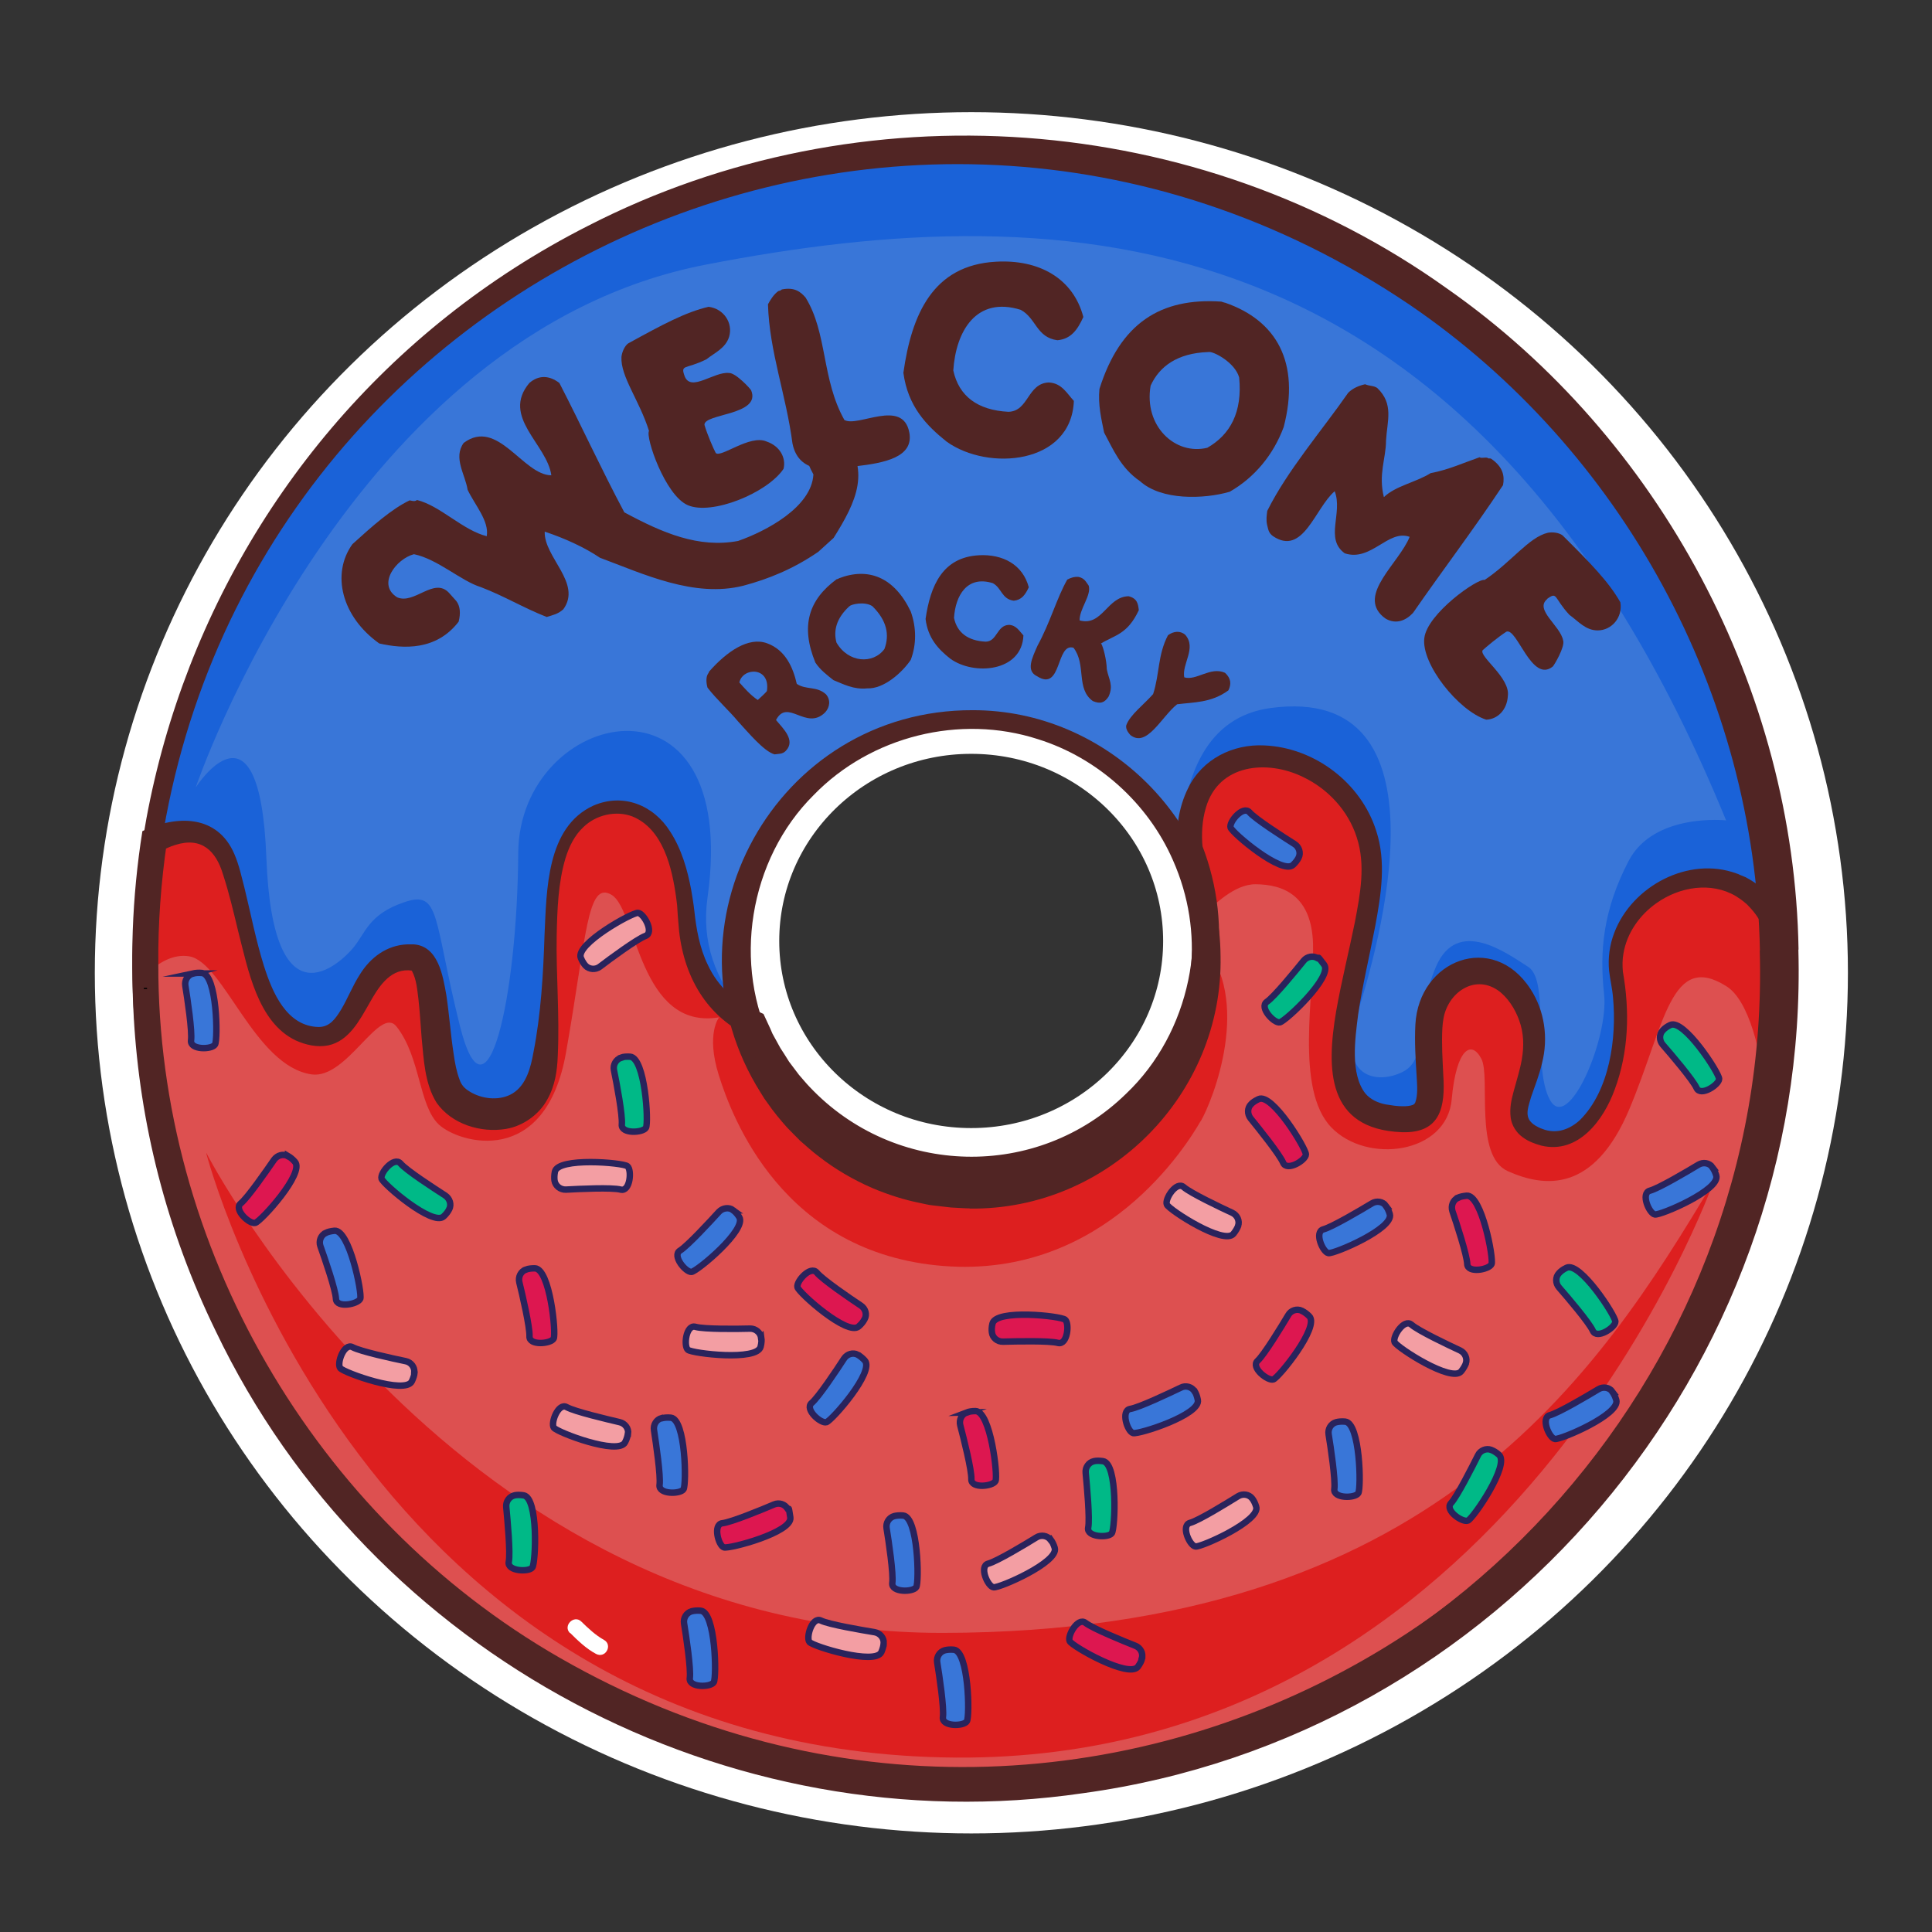 <?xml version="1.0" encoding="UTF-8"?>
<svg xmlns="http://www.w3.org/2000/svg" id="Calque_1" version="1.1" viewBox="0 0 1080 1080">
  <rect x="0" y="0" width="1080" height="1080" fill="#333333" stroke="none"/>
  <defs>
    <style>
      .st0 {
        fill: #00b987;
      }

      .st0, .st1, .st2, .st3, .st4, .st5 {
        stroke-miterlimit: 10;
      }

      .st0, .st1, .st4, .st5 {
        stroke: #29235c;
        stroke-width: 3.6px;
      }

      .st1 {
        fill: #f39ea3;
      }

      .st6 {
        fill: #dd1f1f;
      }

      .st2 {
        stroke: #fff;
        stroke-width: 64.8px;
      }

      .st2, .st3 {
        fill: none;
      }

      .st7, .st5 {
        fill: #3976d8;
      }

      .st3 {
        stroke: #000;
        stroke-width: 1.8px;
      }

      .st8 {
        isolation: isolate;
      }

      .st4 {
        fill: #dd1750;
      }

      .st9 {
        fill: #dd5050;
      }

      .st10 {
        fill: #512524;
      }

      .st11 {
        fill: #fff;
      }

      .st12 {
        fill: #1a62d8;
      }
    </style>
  </defs>
  <ellipse class="st2" cx="543" cy="543.8" rx="457.6" ry="448.7"></ellipse>
  <ellipse class="st2" cx="542.9" cy="526" rx="139.7" ry="137"></ellipse>
  <path class="st9" d="M539.7,80.9c-252.7-1.5-458.8,202.2-460.3,454.9-1.5,252.7,202.2,458.8,454.9,460.3,252.7,1.5,458.8-202.2,460.3-454.9S792.4,82.4,539.7,80.9ZM542.1,661.8c-72.5-.4-130.9-59.6-130.5-132.1s59.5-130.9,132-130.5,130.9,59.5,130.5,132-59.5,130.9-132,130.5Z"></path>
  <path class="st7" d="M994.1,524.7c-1.3-2.3-2.6-4.7-4-7.2-27.6-51.2-97.5-15.5-88.4,31.1,9,46.5-12.9,100.2-44.2,88-27.7-10.8,9.5-37.1-6.1-71.6-15.6-34.5-53.2-22.3-54.9,9.9-1.9,36,11.3,58-25.4,51-47.8-9.2-4.3-98.2-6.6-142.2-2.3-43.7-46.4-66.4-74.8-57.5-33.5,10.6-26.5,53.1-26.5,53.1l-.8.5c-20.2-46-66-78.1-119.4-78.5-72.5-.4-131.6,58-132.1,130.5,0,14.3,2.1,28.1,6.3,41.1-18.3-8.6-33.1-26-35.7-59-5.3-66.6-38.8-65.1-52.6-57.9-33.4,17.5-18.5,81.3-26.8,140.2-5.5,38.9-44.8,30.7-53.4,16.3-11-18.2-4.1-74.7-19.8-75.8-35.9-2.5-27.1,56-62.6,42.2-26-10.1-28.6-56.6-39.9-92.2-8.6-27.2-31.1-20.9-42.5-15.6,15.5-105,66.6-198.2,140.6-267.2,82.4-76.9,193.2-123.6,314.8-122.9,106.2.6,203.8,37.4,281.1,98.6,102.6,81.2,169.5,205.4,173.6,345.2h0Z"></path>
  <path class="st12" d="M994.1,524.7c-1.3-2.3-2.6-4.7-4-7.2-27.6-51.2-97.5-15.5-88.4,31.1,9,46.5-12.9,100.2-44.2,88-27.7-10.8,9.5-37.1-6.1-71.6-15.6-34.5-53.2-22.3-54.9,9.9-1.9,36,11.3,58-25.4,51-47.8-9.2-4.3-98.2-6.6-142.2-2.3-43.7-46.4-66.4-74.8-57.5-33.5,10.6-26.5,53.1-26.5,53.1l-.8.5c-1-2.2-2-4.3-3-6.4,2.2-40.4,15.4-72.8,50.8-77.6,103.2-14,59.8,135.5,48.5,171-11.3,35.5,10.9,39.8,25.6,32.3,14.7-7.5,6.5-31.4,18.5-58.9s39-7.7,51.5.3,1.8,55.4,12.1,74.3c10.3,18.9,33-34.6,30.3-59-2.7-24.4-.4-47.4,13.7-74.5,14.1-27.1,54.5-22.7,54.5-22.7C824.8,116.3,594.2,109.3,394.7,147.9,195.2,186.4,109.4,440.2,109.4,440.2c0,0,35.9-56.2,39.5,39.3,3.6,95.5,41.5,58.8,48.5,50.4,7-8.3,8.5-18.8,28.7-25.6,20.3-6.9,16,9.2,31,69.2,15,60,32.1-15.8,32.6-96.7.5-80.8,124.7-109.4,105.8,25-3.5,24.9,4.5,45.9,19.8,63.6.7,2.5,1.4,5,2.2,7.4-18.3-8.6-33.1-26-35.7-59-5.3-66.6-38.8-65.1-52.6-57.9-33.4,17.5-18.5,81.3-26.8,140.2-5.5,38.9-44.8,30.7-53.4,16.3-11-18.2-4.1-74.7-19.8-75.8-35.9-2.5-27.1,56-62.6,42.2-26-10.1-28.6-56.6-39.9-92.2-8.6-27.2-31.1-20.9-42.5-15.6,15.5-105,66.6-198.2,140.6-267.2,82.4-76.9,193.2-123.6,314.8-122.9,106.2.6,203.8,37.4,281.1,98.6,102.6,81.2,169.5,205.4,173.6,345.2h0Z"></path>
  <g>
    <path class="st6" d="M671.1,626.8c-7.5,13-53.5,87.9-143.6,80.9-90.1-7-118.4-83.4-125.7-106.7-7.3-23.3.2-32.3.2-32.3-44.6,7.4-46.1-59.9-60-68.4-13.9-8.5-14.1,23.1-25.6,88.1-11.5,65-59.9,50.6-71,40.3-11.4-10.6-10.2-37.6-23.7-54.8-9.5-12.2-27.7,29.5-47.5,26.7-31.9-4.6-49.1-62.7-68.4-66-8.7-1.5-17.9,3.3-26.4,12.4,0-.2,0-.5,0-.7,0-4,0-8,0-12,0-4.5.1-9,.3-13.5,0-2.8.2-5.6.4-8.3,0-1.7.2-3.5.3-5.2,0-1.5.2-3,.3-4.5,0-1.5.2-3,.3-4.5.8-9.7,1.9-19.3,3.4-28.8,11.4-5.3,33.9-11.6,42.5,15.6,11.3,35.6,13.9,82.1,39.9,92.2,35.4,13.8,26.7-44.7,62.6-42.2,15.7,1.1,8.8,57.5,19.8,75.8,8.7,14.3,47.9,22.5,53.4-16.3,8.4-58.9-6.6-122.7,26.8-140.2,13.8-7.2,47.4-8.7,52.6,57.9,2.5,31.4,16,48.6,33,57.7,0,.3.2.6.3.9,16.9,52.5,66,90.7,124.2,91,72.5.4,131.6-58,132-130.5,0-1.7,0-3.3,0-5,29.3,31.9,6.3,89.1-.3,100.4h0Z"></path>
    <path class="st6" d="M994.6,539.7c0,7.9-.3,15.8-.7,23.5-.3,4.7-.6,9.3-1,14h0c-.2,1.8-.3,3.5-.5,5.3-.5,5.2-1.1,10.4-1.8,15.5,0,0,0,0,0,0-.9,6.8-2,13.6-3.2,20.4-2.3-31.4-10.2-59.4-22.2-67-31.2-19.8-34.5,21.2-54.3,68.4-19.8,47.3-47.6,44-68,34.9-19.1-8.5-9.5-52.6-14.8-62.8-5.5-10.6-14-6.1-16.6,22.7-2.7,30.4-47.3,36.4-67.3,15.6-20.5-21.3-9.4-75.5-10.2-102.5-.8-27-16.4-33.3-32.2-33.4-12.2,0-23.4,12.3-27.6,15.3-1.8-9.1-4.2-14.8-7.6-26.4l-3.6-14s-6.4-34,27.1-44.6c28.4-9,72.5,13.8,74.8,57.5,2.3,44-41.2,133,6.6,142.2,36.7,7.1,23.5-15,25.4-51,1.7-32.2,39.3-44.4,54.9-9.9,15.6,34.5-21.6,60.7,6.1,71.6,31.3,12.2,53.2-41.5,44.2-88s60.9-82.3,88.4-31.1c1.3,2.5,2.7,4.9,4,7.2,0,1.7.1,3.4.1,5.1,0,1.8,0,3.5,0,5.3,0,2.1,0,4.2,0,6.2h0Z"></path>
  </g>
  <path class="st6" d="M115.4,644.6s138,268.6,411.8,268.2c273.8-.5,366.1-144.2,430.8-252.5,0,0-114.4,324-423.3,322.2-332.2-2-419.4-337.8-419.4-337.8h0Z"></path>
  <path class="st11" d="M318.7,912.8c4.3,4.3,9,8.8,14.4,11.7s9.6-5,4.5-7.8c-4.7-2.6-8.8-6.5-12.6-10.2-4.1-4.1-10.5,2.3-6.4,6.4h0Z"></path>
  <g>
    <path class="st10" d="M983.8,531.3c-2.7-143.7-77.2-280.2-195.9-361C495.7-27,103.1,168.6,85.2,520.8c-2.2,45.9,2.8,92.1,14.6,136.5,53.6,205,251.1,347.7,462.9,332.8,238.4-13.4,428.1-220.2,421-458.8h0ZM1005.3,530.8c6.5,233.8-168.1,439.9-399.8,471.6-198.7,29.1-398.3-77.1-484.9-258.3C10.2,517.8,102.7,241,328.6,126.3c152.5-78.3,340.9-64.7,480.3,35,119,83.2,194.1,224.3,196.5,369.5h0Z"></path>
    <path class="st10" d="M542,675.5c-2.4,0-8.1-.4-10.4-.5-2.2-.2-8.1-1-10.4-1.2-2-.2-4.9-.9-6.8-1.3-9.1-1.8-18-4.7-26.6-8.3-10.6-4.6-20.8-10.5-29.9-17.6-3.2-2.3-7.6-6.3-10.6-8.9-2.4-2.3-4.9-5-7.3-7.4-3.6-4-7.8-9.1-10.8-13.5l-2-2.8-1.8-2.9c-59-93.2,8.3-214.5,118.4-214.1,75-.1,138,62.4,138.5,137.4,1.6,77.3-62.8,142.2-140.2,141.2h0ZM542.2,653.9c88.9.7,149.5-91.6,113.5-173-14-32-42.2-57.3-75.5-67.7-43.5-14.1-93.4-1.7-125.3,31.2-36.3,36-45.8,95.1-22.6,140.5,1.4,3.1,4,7.5,5.7,10.5,1.1,1.7,3.9,5.8,5,7.4,1.1,1.5,4.3,5.5,5.5,7,1.4,1.6,4.6,5.1,6,6.6,2.1,1.9,4.3,4.3,6.4,6.2,1.6,1.3,5.2,4.5,6.9,5.7,5.5,4.1,11.3,8.1,17.5,11.2,3,1.7,7.5,3.7,10.7,5,2.6,1.2,5.6,2,8.3,3.1,4.7,1.5,9.5,2.8,14.3,3.7,1.7.3,4.1.9,5.8,1.1l5.9.7c3.4.5,8.4.5,11.8.7h0Z"></path>
  </g>
  <path class="st10" d="M1003.6,539.8c-.8,297.7-283.2,519.3-572.5,449.4-81.4-19.2-157.2-61.2-217-119.7-107.8-104.5-158-257-134.5-404.9,19.2-9.1,41.9-9.3,51.4,12.8,2.7,6.2,4.1,13,5.8,19.5,3.5,14.4,6.3,28.9,10.7,42.9,4.8,15.2,12.8,33.9,30.6,34.3,6.1,0,9.3-4.4,12.5-9.6,3.8-6.3,6.4-13.3,10.6-19.8,5.8-9.4,15-16.4,26.6-16.8.9,0,2.5,0,3.4,0,13.8.9,16.4,17.6,18.3,28.3,1.7,11.3,2.4,22,4.1,33,.7,5,1.6,9.8,3.3,14.3,1.2,3.7,3.6,5.6,6.9,7.4,6.8,3.7,16.1,4.4,22.8.3,7.6-4.7,10.1-14.5,11.6-22.9,4.2-21.4,5.5-43.8,6.2-65.8,1.2-24.8,1-60.2,27.4-72.2,16.5-7.1,33.5-.3,42.8,14.5,6.4,9.8,9.7,21.4,11.8,32.7.6,3.5,1.3,7.7,1.7,11.3,1.1,10.4,3,21.2,7.6,30.6,5.7,12.3,15.9,21.6,28.5,26.2l2.6,1.2c.7,1.6,3,6.5,3.8,8.2l1.2,2.8c.9,1.6,3.5,6.3,4.4,8,1.3,1.9,3.7,5.8,4.9,7.7,1.8,2.4,3.7,4.9,5.5,7.3,1.5,1.7,4.5,5.3,6,6.8,47.6,50.4,127.3,52.3,176.9,3.8,35.8-34,47.3-89.8,28.5-135.4-.8-12.1.7-24.5,6.2-35.5,7.9-16.2,25-24.7,42.6-23.8,28.1,1.2,54,20.9,62.5,47.7,5.7,17.2,2.7,35.9-.5,53.1-3.2,16.9-7.2,33.3-9.6,49.7-1.7,13.4-4.5,33,4,44,2.8,3.4,7.2,5.4,11.6,6.2,3.1.5,6.1,1,9.1,1,2,.1,4.7-.2,6-.8.7-.4.8-.5,1.2-1.2,1.6-4.3,1.1-9.6.8-15-.6-9.3-1.2-19.1-.7-28.6,1.9-36.3,43.3-52.3,64.3-20,8,12.2,10.1,27.5,6.5,41.5-1.5,6.6-3.9,12.5-6,18.6-1.3,4.8-4,10.6,0,14.5,1.4,1.5,3.4,2.5,5.2,3.3l2.5.9c3.4,1,6.9,1,10.2,0,3.3-1,6.5-2.9,9.3-5.5,16.6-16.5,20.6-45.8,18.5-68.4-.4-5.1-1.6-9.8-2.2-15-.7-7.2.3-14.6,2.9-21.3,9.9-26.1,41.6-43,68.4-33.1l.9.3.8.4,1.7.7,1.7.7c.5.3,1,.6,1.6.9,1,.6,2.1,1.2,3.1,1.9l2.9,2.1.7.5.7.6,1.4,1.2c3.2,2.7,5.9,5.9,8.4,9.3,2.8,3.9,5.5,8.5,8,12.6l.9,1.4v1.8s.2,16.9.2,16.9h0ZM989.2,539.7l-.2-16.3.9,3.3c-1.6-3.3-3.8-7.9-5.5-11l-.3-.6-.4-.6-.8-1.2c-1.7-2.7-3.8-5.2-6.1-7.5l-.5-.5-.5-.4c-1.7-1.5-3.6-2.8-5.5-4-13.8-8.1-31.3-5.2-44.1,3.8-9.5,6.6-16.8,16.8-18.7,28.4-.6,3.2-.6,6.8-.3,10.1,3.9,21.9,3.3,44.9-4.6,65.9-6.1,16.9-20.3,36.3-41,31.3-3.6-1-7.2-2.3-10.3-4.6-3.6-2.5-6.2-6.6-6.8-10.9-.7-5.2.3-9.9,1.6-14.7,1.6-6,3.6-12.1,4.6-18,1.3-7.5,1.1-14.9-1.5-21.9-2.3-6.4-6.5-13-12-16.8-13.2-8.9-27.8,1.5-30.3,15.9-.3,1.7-.5,3.5-.6,5.2-.5,8.8.1,17.4.5,26.3,1.2,17.7-1.4,32.8-23.3,32-41.8-1.7-42.1-35-36.6-67.5,3-17.1,7.2-33.6,10.5-50,3-15.8,6.1-31.9,1-47.4-4.7-14.7-16-27-29.9-33.6-20.1-9.9-47.3-7.4-54.4,17.1-2.1,7-2.6,14.9-1.8,22.5l-.5-2c37.3,95.4-38.2,197-140.3,188.7-2.1-.2-7.9-1-10.1-1.2-3.2-.5-6.7-1.3-10-1.9-2.2-.5-7.5-2.1-9.8-2.7-1.9-.5-4.5-1.6-6.4-2.2-2.1-.8-4.3-1.5-6.3-2.5l-6.2-2.8c-1.8-.8-4.2-2.2-6-3.1-7.9-4.2-15.5-9.4-22.4-15.2-3-2.5-7.3-6.3-10-9.2-1.3-1.3-3.5-3.4-4.6-4.9l-4.4-5.1c-1.4-1.8-2.7-3.6-4.1-5.4-1.1-1.5-2.9-3.9-3.9-5.5l-3.7-5.7-3.2-5.9-1.6-3c-1-2.1-3.2-7.1-4.2-9.2,0,0,3.9,3.9,3.8,3.9-25.4-12.1-37.5-36.5-39.2-63.5-.2-2.4-.5-5.8-.6-8.3,0-1.2-.5-4.1-.6-5.4-2.3-16.8-7.3-38.5-24.5-45.5-9.2-3.5-20.3-.9-27.3,5.9-5,4.6-8.1,11-10.1,17.5-4.1,13.8-4.6,28.7-4.9,43.1-.4,22.5,1.7,44.5.6,67.2-.3,8.5-1.5,16.9-5.9,24.6-4.5,8.4-13.7,14.9-23.2,16.4-14,2.3-30.2-2.7-38.6-14.6-6.8-10.9-7.2-24.5-8.4-36.3-.6-7.5-1-14.8-1.8-21.8-.7-5.4-1.1-10.8-3.5-15.4-.2-.3-.4-.5-.4-.5s.2,0,.4,0c0,0,.1,0,.2,0,0,0,0,0,0,0h-1.2c0,0-1.1-.1-1.1-.1-10.9-.3-17,9.9-21.9,18.6-5.3,9.2-11.3,21-23,23.4-6.2,1.2-12.6-.3-18.1-2.8-21.4-10.2-26.7-40-32.1-60.8-2.6-10.8-5.1-21.5-8.5-31.9-3.9-13.2-12-21.2-26.6-16.6-3,.9-6,2.3-8.9,3.9l4.1-5.5c-3.3,22.6-5,45.4-4.8,68.3-.4,157.6,87,308.7,224.2,387.6,300.3,172.7,673.1-40.3,676.6-386.8h0Z"></path>
  <g>
    <path class="st3" d="M81.3,552.2c0,.2,0,.5,0,.7h0c0-.2,0-.5,0-.7Z"></path>
    <path class="st5" d="M409.9,676.5c-2.4-1.8-5.9-1.3-8,.9-5,5.5-17.5,19-21.8,21.7-4.6,2.8,3.3,12.3,6.5,11.9s31.2-23.7,26.6-30.7c-1.1-1.8-2.3-3-3.4-3.8h0Z"></path>
    <path class="st5" d="M479.5,757.3c-2.7-1.4-6-.4-7.7,2.2-4,6.2-14.2,21.5-18.1,24.8-4.1,3.5,5.2,11.7,8.3,10.7,3.1-1,27.1-28.3,21.4-34.5-1.4-1.5-2.7-2.5-3.9-3.2h0Z"></path>
    <path class="st5" d="M386.7,900.7c-3,.8-4.8,3.8-4.3,6.8,1.2,7.3,3.9,25.5,3.2,30.6-.7,5.4,11.7,5.2,13.4,2.3s1-39.2-7.3-40c-2.1-.2-3.7,0-5,.3h0Z"></path>
    <path class="st5" d="M499.9,847.5c-3,.8-4.8,3.8-4.3,6.8,1.2,7.3,3.9,25.5,3.2,30.6-.7,5.4,11.7,5.2,13.4,2.3,1.7-2.8,1-39.2-7.3-40-2.1-.2-3.7,0-5,.3h0Z"></path>
    <path class="st5" d="M528.2,922.5c-3,.8-4.8,3.8-4.3,6.8,1.2,7.3,3.9,25.5,3.2,30.6-.7,5.4,11.7,5.2,13.4,2.3s1-39.2-7.3-40c-2.1-.2-3.7,0-5,.3h0Z"></path>
    <path class="st5" d="M747,795c-3,.8-4.8,3.8-4.3,6.8,1.2,7.3,3.9,25.5,3.2,30.6-.7,5.4,11.7,5.2,13.4,2.3s1-39.2-7.3-40c-2.1-.2-3.7,0-5,.3h0Z"></path>
    <path class="st5" d="M901.4,778c-1.8-2.5-5.3-3-7.9-1.4-6.3,3.8-22.2,13.2-27.1,14.5-5.3,1.4-.4,12.8,2.8,13.3s36.7-13.7,34.3-21.8c-.6-2-1.4-3.5-2.2-4.6Z"></path>
    <path class="st5" d="M774.8,674.1c-1.8-2.5-5.3-3-7.9-1.4-6.3,3.8-22.2,13.2-27.1,14.5-5.3,1.4-.4,12.8,2.8,13.3s36.7-13.7,34.3-21.8c-.6-2-1.4-3.5-2.2-4.6Z"></path>
    <path class="st5" d="M725.9,479.5c1.4-2.7.3-6.1-2.3-7.7-6.3-4-21.8-13.9-25.1-17.7-3.6-4.1-11.6,5.4-10.6,8.5s28.8,26.6,34.9,20.9c1.5-1.4,2.5-2.8,3.1-4Z"></path>
    <path class="st5" d="M957.3,652.5c-1.8-2.5-5.3-3-7.9-1.4-6.3,3.8-22.2,13.2-27.1,14.5-5.3,1.4-.4,12.8,2.8,13.3s36.7-13.7,34.3-21.8c-.6-2-1.4-3.5-2.2-4.6Z"></path>
    <path class="st5" d="M107.9,544.2c-3,.8-4.8,3.8-4.3,6.8,1.2,7.3,3.9,25.5,3.2,30.6-.7,5.4,11.7,5.2,13.4,2.3s1.1-39.2-7.3-40c-2.1-.2-3.7,0-5.1.3h0Z"></path>
    <path class="st5" d="M182.1,689.2c-2.8,1.3-4,4.6-3,7.4,2.5,7,8.5,24.4,8.7,29.5.3,5.4,12.4,2.9,13.6-.1,1.1-3.1-6.1-38.7-14.4-38-2.1.2-3.7.6-4.9,1.2h0Z"></path>
    <path class="st5" d="M369.9,792.7c-3,.8-4.8,3.8-4.3,6.8,1.1,7.3,3.8,25.5,3.1,30.6-.7,5.4,11.7,5.2,13.4,2.4,1.7-2.8,1.2-39.2-7.1-40-2.1-.2-3.7,0-5,.3h0Z"></path>
    <path class="st5" d="M667.8,777.8c-1.6-2.6-5-3.5-7.7-2.1-6.7,3.2-23.3,11.1-28.3,11.9-5.4.9-1.6,12.7,1.6,13.5s37.8-10.2,36.2-18.5c-.4-2-1-3.6-1.7-4.8h0Z"></path>
    <path class="st1" d="M425.5,747.9c-.4-3-3.1-5.2-6.1-5.2-7.4.2-25.8.4-30.7-1-5.2-1.4-6.7,10.9-4.1,12.9s38.7,6.4,40.6-1.8c.5-2,.6-3.7.4-5h0Z"></path>
    <path class="st1" d="M231.6,767.3c.3-3-1.8-5.8-4.8-6.4-7.3-1.5-25.2-5.4-29.7-7.8-4.8-2.6-9,9.1-6.9,11.7s36.3,14.9,40,7.4c.9-1.9,1.4-3.5,1.5-4.8h0Z"></path>
    <path class="st1" d="M327.3,539.8c2.1,2.2,5.6,2.4,8,.6,5.9-4.5,20.7-15.4,25.5-17.2,5.1-1.9-.9-12.7-4.2-12.9-3.3-.2-35.1,17.5-31.9,25.2.8,1.9,1.7,3.3,2.6,4.3Z"></path>
    <path class="st1" d="M310,660c.5,3,3.3,5.1,6.3,5,7.4-.4,25.8-1.3,30.7,0,5.3,1.3,6.3-11.1,3.7-13.1s-38.9-5.1-40.5,3.1c-.4,2-.4,3.7-.2,5.1h0Z"></path>
    <path class="st1" d="M700,837.7c-1.8-2.4-5.3-2.9-7.9-1.3-6.3,3.9-22,13.6-26.9,14.9-5.2,1.5-.2,12.8,3.1,13.2s36.5-14.4,33.9-22.3c-.6-2-1.4-3.5-2.2-4.5h0Z"></path>
    <path class="st1" d="M819.4,762.2c1-2.9-.5-6-3.2-7.3-6.7-3.1-23.3-11-27.2-14.4-4.1-3.6-10.8,6.8-9.4,9.8,1.4,3,31.9,22.8,37.2,16.3,1.3-1.6,2.1-3.1,2.6-4.3h0Z"></path>
    <path class="st1" d="M692.1,685.3c1-2.9-.5-6-3.2-7.3-6.7-3.1-23.3-11-27.2-14.4-4.1-3.6-10.8,6.8-9.4,9.8,1.4,3,31.9,22.8,37.2,16.3,1.3-1.6,2.1-3.1,2.6-4.3h0Z"></path>
    <path class="st1" d="M351.1,801.5c.4-3-1.7-5.8-4.7-6.5-7.2-1.7-25.1-5.9-29.6-8.4-4.7-2.7-9.1,8.9-7.2,11.5s36,15.6,39.8,8.2c1-1.9,1.4-3.5,1.6-4.8h0Z"></path>
    <path class="st1" d="M587.3,860.8c-1.8-2.4-5.3-3-7.9-1.4-6.3,3.9-22.1,13.4-27,14.7-5.2,1.4-.3,12.8,3,13.2,3.2.5,36.6-14,34.2-22-.6-2-1.4-3.5-2.2-4.6h0Z"></path>
    <path class="st1" d="M494,918.6c.2-3-2.1-5.7-5.1-6.2-7.3-1.2-25.5-4.3-30-6.5-4.9-2.4-8.5,9.5-6.4,12s36.9,13.2,40.2,5.6c.8-1.9,1.2-3.5,1.3-4.9Z"></path>
    <path class="st4" d="M483.3,737.5c1.5-2.7.5-6-2.1-7.7-6.2-4.1-21.4-14.5-24.6-18.4-3.5-4.2-11.7,5-10.8,8.2s28,27.4,34.2,21.9c1.6-1.4,2.6-2.7,3.2-3.9h0Z"></path>
    <path class="st4" d="M540.4,789.6c-2.9,1-4.4,4.2-3.6,7.2,1.9,7.2,6.4,25,6.2,30.1-.2,5.4,12.1,4,13.5,1s-2.8-39.1-11.2-39.1c-2.1,0-3.7.3-5,.8Z"></path>
    <path class="st4" d="M638.3,927.1c.9-2.9-.8-6-3.6-7.1-6.9-2.7-23.9-9.7-27.9-12.8-4.3-3.4-10.4,7.4-8.8,10.3s33.1,20.9,38.1,14.2c1.2-1.7,2-3.2,2.3-4.5h0Z"></path>
    <path class="st4" d="M161,646.3c-2.7-1.5-6-.5-7.8,2-4.2,6.1-14.7,21.2-18.6,24.4-4.2,3.4,4.9,11.8,8.1,10.9s27.7-27.8,22.2-34.1c-1.4-1.6-2.7-2.6-3.9-3.3h0Z"></path>
    <path class="st4" d="M294,709.7c-2.9,1-4.4,4.1-3.7,7.1,1.8,7.2,5.9,25.1,5.7,30.2-.3,5.4,12,4.2,13.5,1.3,1.5-2.9-2.1-39.1-10.5-39.3-2.1,0-3.7.2-5,.7h0Z"></path>
    <path class="st4" d="M727.7,732.7c-2.8-1.3-6.1-.2-7.6,2.5-3.8,6.4-13.4,22.1-17.1,25.5-4,3.7,5.7,11.4,8.8,10.4,3.1-1.1,26-29.4,20.1-35.3-1.5-1.5-2.8-2.4-4.1-3h0Z"></path>
    <path class="st4" d="M554.5,744.9c.4,3,3.1,5.2,6.2,5.1,7.4-.2,25.8-.6,30.7.7,5.3,1.4,6.6-10.9,4-13s-38.7-6-40.6,2.2c-.5,2-.5,3.7-.3,5h0Z"></path>
    <path class="st4" d="M815,669.6c-2.8,1.2-4,4.5-3.1,7.4,2.4,7,8.1,24.5,8.3,29.6.2,5.4,12.4,3.1,13.6,0,1.2-3.1-5.5-38.8-13.9-38.2-2.1.2-3.7.6-4.9,1.1Z"></path>
    <path class="st4" d="M699.4,617.2c-2.2,2.1-2.2,5.6-.3,8,4.7,5.8,16.2,20.1,18.2,24.8,2.1,5,12.7-1.4,12.7-4.7s-18.8-34.4-26.4-30.9c-1.9.9-3.3,1.8-4.2,2.8h0Z"></path>
    <path class="st0" d="M251.1,676c1.4-2.7.3-6-2.2-7.7-6.2-4-21.7-14-25-17.9-3.6-4.1-11.6,5.3-10.6,8.5,1,3.1,28.6,26.8,34.7,21.1,1.5-1.4,2.5-2.8,3.1-4h0Z"></path>
    <path class="st0" d="M347.2,591.3c-2.9.9-4.6,4-4,6.9,1.5,7.3,4.9,25.3,4.4,30.4-.5,5.4,11.9,4.7,13.5,1.8s-.5-39.2-8.9-39.7c-2.1-.1-3.7,0-5,.5h0Z"></path>
    <path class="st0" d="M287.7,835.9c-3,.6-5,3.5-4.7,6.5.7,7.4,2.4,25.7,1.4,30.7-1,5.3,11.4,5.8,13.2,3.1,1.9-2.7,3.4-39-4.9-40.3-2.1-.3-3.7-.3-5.1,0h0Z"></path>
    <path class="st0" d="M611.6,816.8c-3,.6-5,3.5-4.7,6.5.7,7.4,2.4,25.7,1.4,30.7-1,5.3,11.3,5.8,13.2,3.1s3.4-39-4.9-40.3c-2.1-.3-3.7-.3-5.1,0h0Z"></path>
    <path class="st0" d="M833.6,810.5c-2.8-1.1-6.1.3-7.4,3-3.3,6.6-11.6,23-15.1,26.8-3.7,4,6.5,11,9.5,9.7s23.6-31.3,17.3-36.8c-1.6-1.4-3-2.2-4.3-2.7h0Z"></path>
    <path class="st0" d="M871.5,711.7c-2.1,2.2-2,5.7,0,8,4.9,5.6,16.8,19.6,18.9,24.2,2.2,5,12.6-1.8,12.6-5.1s-19.8-33.8-27.3-30.1c-1.9.9-3.2,1.9-4.1,2.9h0Z"></path>
    <path class="st0" d="M929.5,576c-2.1,2.2-2,5.7,0,8,4.9,5.6,16.8,19.6,18.9,24.2,2.2,5,12.6-1.8,12.6-5.1s-19.8-33.8-27.3-30.1c-1.9.9-3.2,1.9-4.1,2.9h0Z"></path>
    <path class="st0" d="M736.6,535.7c-2.5-1.7-6-1-7.9,1.4-4.7,5.8-16.3,20-20.5,22.9-4.5,3.1,4,12.1,7.2,11.5,3.2-.6,29.8-25.5,24.8-32.2s-2.5-2.8-3.6-3.6h0Z"></path>
    <path class="st4" d="M440.3,843.5c-1.5-2.7-4.8-3.7-7.6-2.5-6.8,2.9-23.8,9.9-28.9,10.5-5.4.6-2.2,12.6.9,13.5s38.3-8.4,37.1-16.7-.9-3.6-1.5-4.8h0Z"></path>
  </g>
  <g class="st8">
    <g class="st8">
      <path class="st10" d="M272.1,299.7c1.4-8.5-6.6-17.3-10.7-25.9-1.3-8.5-8.2-17.9-2.2-26.2,19-14.2,33.1,18,49,18.1-2.4-17.5-28.2-32.6-12.3-51.6,5.3-4.6,11.2-4.3,16.8,0,12.3,23.8,23.2,47.7,36.3,72.3,21.5,11.6,41.5,20.1,63.6,16,15.7-5.5,41.1-18.9,42.1-37.2-4-7.4-7-15.2-1.8-21.8,7.7-5.2,12.4-4.8,16.6-1.8,18.3,20.6,9.1,39-3.5,59.1l-8.6,7.8c-14,9.6-27.9,15.2-41.8,18.9-27.6,7-56.2-6.7-80.2-15.6-8.6-5.8-19.7-10.9-30.9-14.6-.5,14.3,21,28.8,10.4,43.4-3,2.7-5.8,3.2-9.3,4.3-13.6-5.4-23.3-11.5-36.8-16.7-10.9-3.3-24.2-15.7-37.4-18.4-9.9,2.6-20.9,16.9-9.4,24.1,9.6,4.2,20.5-11.4,28.9-2.6l4.2,4.7c2.1,2.8,2.5,6.6,1.3,11.5-12.4,16.2-30.8,15.3-44.4,12.2-21.1-15-26.9-39-15-55.5,10.9-9.9,21.9-19.7,32-24.5,1.2.2,2.9.9,4.1-.2,13.2,3.3,25.6,17,39.2,20.3Z"></path>
    </g>
  </g>
  <g class="st8">
    <g class="st8">
      <path class="st10" d="M382.8,210.5c3.6,8.7,16.4-2.9,24.7-2,3.7-.2,12.1,8.9,12.4,9.7,5.8,14-26.5,12.9-26.1,19.3,1.6,5.5,5.1,13.5,6.3,15.7,2.7,3,19.1-10.5,28.4-6.4,7.7,2.6,11,9.4,9.5,15.3-9.2,13.6-40.2,26.1-53.5,20.3-12.7-5.4-23.8-38.1-21.7-41.5-5.4-17.2-16-30.4-15.4-41.4.3-2.8,1.8-6.1,3.7-7.5,19.1-10.5,32.1-17.5,45-20.5,8.6,1.1,13.7,9.1,11.5,16.7-2,6.5-8.1,9-12.8,12.7-11.7,5.8-14.6,2.5-12,9.6Z"></path>
    </g>
  </g>
  <g class="st8">
    <g class="st8">
      <path class="st10" d="M472.1,234.8c7.5,4.2,32.5-12.2,36.2,6.9,2.7,14-14.2,17.1-29.5,18.9-12,2-32.1,5.9-35.8-12.7-3.6-27.4-12.9-51.2-13.7-77.8,1.4-2.6,3.2-5.5,5.8-7.4,1.7-.3,1.6-.8,2-.9,7.1-1.4,10.4,1.3,13.2,4.5,12.3,19.8,8.9,45.8,21.8,68.6Z"></path>
    </g>
  </g>
  <g class="st8">
    <g class="st8">
      <path class="st10" d="M556.7,146.3c24-1.4,43.2,9.2,48.9,30.9-3.4,7.5-7.1,12.3-14.5,13-11.8-1.6-11.8-12.3-20.5-17-25-7.8-36.3,12.1-37.7,33.9,3.1,14.3,13.5,22.2,30.8,23.1,11.4-.3,10.5-15.8,22.5-16.4,7.4.3,10.3,6.3,14.1,10.3-1.4,35.6-48,39.4-71.1,22.8-11.4-9.1-21.7-19.8-24.2-38.5,4.6-32.7,16.5-60.1,51.6-62.1Z"></path>
    </g>
  </g>
  <g class="st8">
    <g class="st8">
      <path class="st10" d="M682.7,168.6l1.9.6q0-.1.2,0c28.7,9.9,42.2,33.3,32.8,69.5-5.7,15.4-16.2,28.2-30.2,36.2-14.5,4.2-38.2,4.9-50.1-5.9-10.9-7.4-15.2-18.2-20.1-27.2-1.5-7.5-3.5-15.6-2.6-24.4,11.6-36.7,34.1-51.1,68.1-48.8ZM675.6,196.8h-.3c-17.1.6-27.2,8-32.1,18.8-3.9,22.6,13.8,39.1,31.7,34.7,12.8-7.3,19.7-19.9,17.8-39.3-2.4-8.6-14.9-14.9-17.1-14.2Z"></path>
    </g>
  </g>
  <g class="st8">
    <g class="st8">
      <path class="st10" d="M788,300.1c-12-4.4-21.5,14.1-36.3,9.2-11.3-8.2-.9-22.5-5.6-34.7-11,9.4-17.6,36.5-34.5,25.1-2.6-1.9-2.6-3.8-3.3-6.4-.6-2.8-.2-5.2.1-7.7,11.3-22.7,30.4-44.7,45.3-66.1,2.7-2.6,5.9-3.9,9.4-4.7,2.6,1.1,4.8.7,6.8,2.1,9.4,9,5.5,18.5,4.9,29.4,0,9.9-4.4,18.8-1.2,31.6,6.5-6.3,18-8.3,26.1-13.4,10.1-1.9,18.7-5.9,27.4-8.9,1.2.9,3.6-.4,4.9.6.4.3.8-.3,1.8.4,6.3,4.4,7.4,9.4,6.4,14.6-17,25.6-33.4,47-50.3,71.4-4.1,4.4-9.5,6.5-15.2,3.3l-1.6-1.2c-14.3-12.4,9-29.9,14.9-44.6Z"></path>
    </g>
  </g>
  <g class="st8">
    <g class="st8">
      <path class="st10" d="M864.9,334.9c-7.3,5.9,7.4,14.9,8.9,23.1,1.2,3.5-5.2,14.2-5.8,14.6-11.8,9.5-19.9-21.8-25.9-19.5-4.8,3.1-11.5,8.7-13.3,10.4-2.1,3.5,15.4,15.3,14.1,25.4-.4,8.1-5.9,13.2-12.1,13.4-15.6-5-36.4-31.2-34.6-45.6,1.6-13.7,29.9-33.6,33.7-32.5,15-10,24.7-23.9,35.4-26.4,2.8-.5,6.3,0,8.2,1.5,15.4,15.3,25.8,25.9,32.3,37.4,1.4,8.5-4.9,15.7-12.7,15.7-6.8,0-10.9-5.2-15.8-8.7-8.9-9.6-6.5-13.3-12.6-8.8Z"></path>
    </g>
  </g>
  <g>
    <g class="st8">
      <g class="st8">
        <path class="st10" d="M445.4,382.3c5.3,3.5,11.1,1.1,16.3,5.8,2.6,2.9,2.4,7.1-.5,10.2-10.6,10.4-20.9-8.2-27.4,4.2,3.9,4.7,11.2,11.4,5.4,17.3-1.9,1.9-3.9,1.5-6.2,1.9-5.9-1.6-14.6-12.1-20.5-18.5-4.5-5.5-12-12.3-17-18.8-.8-2.8-.9-6,.3-7.8.6-.6.3-.9.7-1.3,9.8-11.1,21.9-19.5,32.3-15.7,10.2,3.7,14.5,13.4,16.6,22.7ZM428.7,386.3c2.1-13.7-13.5-13.4-15.4-4.8,2.7,3,6.1,7,10.3,9.8,4.2-3.8,4.8-4.6,5.1-5Z"></path>
      </g>
    </g>
    <g class="st8">
      <g class="st8">
        <path class="st10" d="M467.8,323.8l1.1-.4q0,0,0-.1c16.3-6.3,30.9-.9,40.2,18.5,3.2,8.9,3.3,18.4,0,27.1-4.9,7.2-15.1,16.3-24.3,15.9-7.6.8-13.4-2.4-18.9-4.6-3.4-2.7-7.3-5.6-10.1-9.8-8.4-20.5-3.8-35.1,12-46.7ZM475,338.9h-.2c-7.3,6.7-9,13.7-7.2,20.3,6.6,11.4,20.5,12.2,26.8,3.6,3-8,1.3-16-6.7-23.9-4.2-2.9-12.1-1.1-12.8,0Z"></path>
      </g>
    </g>
    <g class="st8">
      <g class="st8">
        <path class="st10" d="M547,310.4c13.8-.8,24.8,5.4,28.1,17.9-2,4.3-4.1,7.1-8.4,7.5-6.8-.9-6.7-7.1-11.7-9.8-14.4-4.5-20.9,6.9-21.7,19.4,1.7,8.2,7.7,12.8,17.7,13.3,6.5-.1,6.1-9.1,13-9.4,4.2.2,5.9,3.6,8.1,5.9-.8,20.4-27.7,22.6-40.9,13-6.6-5.2-12.5-11.4-13.8-22.2,2.7-18.8,9.6-34.5,29.8-35.6Z"></path>
      </g>
    </g>
    <g class="st8">
      <g class="st8">
        <path class="st10" d="M615.6,359.8c1.1,1.8,3,9,3.1,14.3,1.1,5.8,3.9,8.9,1,15.3-2.2,3.4-4.6,4.3-8.8,2.5-9.6-6.9-3.5-20.3-10.8-29.8-9.9-3-6.4,24.9-20.4,15.9-6.3-3-2.8-10.1.3-17.1,7.1-13,10.7-26.5,16.6-36.9,2.1-1.1,4-1.7,6.4-1.5,3.3.8,4,2.7,5.6,4.9,1.6,5.4-5.2,12.9-5.1,19.4,12.7,3.5,15.4-13.3,27.4-13.5,4.8,1.2,5.3,4.2,5.7,7.8-6.4,13.6-13.3,13.8-21.3,18.7Z"></path>
      </g>
    </g>
    <g class="st8">
      <g class="st8">
        <path class="st10" d="M661.9,378.6c6.8,2.2,14.7-6.2,22.9-2.5,3.5,3.2,3.5,6.5,1.9,9.8-9.6,7.1-19.6,6.6-28.7,7.8-8.7,6.9-16.9,24.5-26.1,17.2-.4-.5-2.9-3-2.3-5.5,2-5.7,9.9-11.6,15-17.4,3.7-11.4,2.5-21.8,8.3-32.9,3.1-2.3,6.9-2.7,9.7-.2,6.4,7.4-2,16.2-.6,23.7Z"></path>
      </g>
    </g>
  </g>
</svg>
